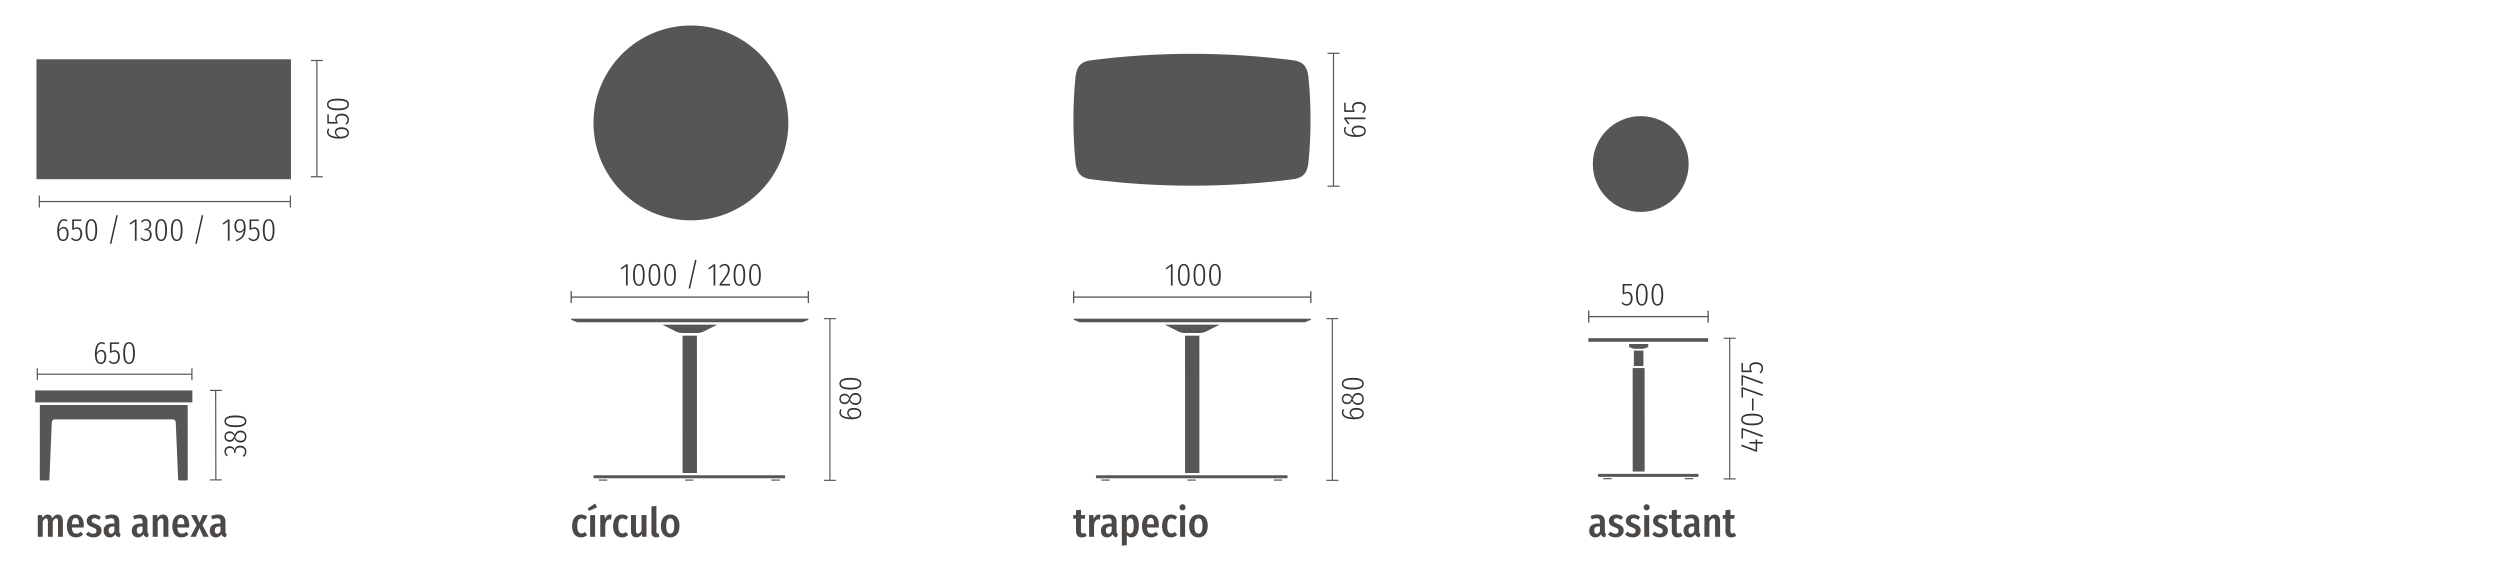 <?xml version="1.0" encoding="UTF-8"?>
<!-- Generator: Adobe Illustrator 26.2.1, SVG Export Plug-In . SVG Version: 6.00 Build 0)  -->
<svg xmlns="http://www.w3.org/2000/svg" xmlns:xlink="http://www.w3.org/1999/xlink" version="1.1" id="Ebene_1" x="0px" y="0px" viewBox="0 0 1420 325" style="enable-background:new 0 0 1420 325;" xml:space="preserve">
<style type="text/css">
	.st0{fill:#4C4846;}
	.st1{fill:#565655;}
	.st2{fill:none;stroke:#565655;stroke-width:0.679;stroke-miterlimit:3.864;}
	.st3{fill:#333333;}
	.st4{fill:none;stroke:#565655;stroke-width:0.756;stroke-miterlimit:3.864;}
	.st5{fill:none;stroke:#565655;stroke-width:0.658;stroke-miterlimit:3.864;}
</style>
<g>
	<path class="st0" d="M35.729,295.988v8.922h-2.782v-8.554c0-1.403-0.322-1.955-1.035-1.955c-0.736,0-1.357,0.689-1.932,1.794v8.715   h-2.76v-8.554c0-1.403-0.368-1.955-1.035-1.955c-0.759,0-1.402,0.667-1.932,1.794v8.715h-2.782v-12.349h2.438l0.207,1.61   c0.759-1.196,1.771-1.932,3.058-1.932c1.242,0,2.139,0.759,2.553,2.069c0.805-1.265,1.816-2.069,3.173-2.069   C34.602,292.24,35.729,293.643,35.729,295.988z"></path>
	<path class="st0" d="M47.528,299.645h-6.691c0.161,2.69,1.104,3.449,2.506,3.449c0.966,0,1.748-0.322,2.667-1.035l1.173,1.563   c-0.989,0.92-2.299,1.633-4.024,1.633c-3.334,0-5.174-2.392-5.174-6.415c0-3.955,1.725-6.6,4.875-6.6   c2.967,0,4.737,2.139,4.737,6.186C47.598,298.84,47.552,299.3,47.528,299.645z M44.838,297.621c0-2.254-0.575-3.381-1.954-3.381   c-1.173,0-1.909,0.851-2.047,3.541h4.001V297.621z"></path>
	<path class="st0" d="M57.327,293.688l-1.081,1.587c-0.874-0.598-1.702-0.943-2.622-0.943c-0.966,0-1.541,0.483-1.541,1.357   c0,0.805,0.391,1.219,2.253,1.886c2.138,0.759,3.334,1.725,3.334,3.816c0,2.461-2.046,3.863-4.599,3.863   c-1.817,0-3.312-0.713-4.3-1.725l1.38-1.54c0.851,0.713,1.793,1.172,2.828,1.172c1.104,0,1.817-0.574,1.817-1.563   c0-1.104-0.506-1.472-2.392-2.161c-2.23-0.782-3.15-1.909-3.15-3.61c0-2.023,1.656-3.587,4.231-3.587   C55.027,292.24,56.315,292.769,57.327,293.688z"></path>
	<path class="st0" d="M68.527,303.323l-0.598,1.886c-1.219-0.138-2.024-0.575-2.415-1.747c-0.782,1.311-1.955,1.793-3.173,1.793   c-2.139,0-3.472-1.563-3.472-3.794c0-2.645,1.748-4.093,5.013-4.093h1.104v-0.874c0-1.472-0.483-2.139-1.863-2.139   c-0.851,0-1.793,0.229-2.852,0.644l-0.644-1.886c1.311-0.574,2.713-0.873,3.955-0.873c2.989,0,4.185,1.586,4.185,4.116v5.519   C67.768,302.703,67.975,303.094,68.527,303.323z M64.986,301.645v-2.598h-0.805c-1.541,0-2.483,0.598-2.483,2.23   c0,1.287,0.529,1.932,1.403,1.932C63.928,303.209,64.549,302.656,64.986,301.645z"></path>
	<path class="st0" d="M84.512,303.323l-0.598,1.886c-1.219-0.138-2.024-0.575-2.415-1.747c-0.782,1.311-1.955,1.793-3.173,1.793   c-2.139,0-3.472-1.563-3.472-3.794c0-2.645,1.748-4.093,5.013-4.093h1.104v-0.874c0-1.472-0.483-2.139-1.863-2.139   c-0.851,0-1.793,0.229-2.852,0.644l-0.644-1.886c1.311-0.574,2.713-0.873,3.955-0.873c2.989,0,4.185,1.586,4.185,4.116v5.519   C83.753,302.703,83.96,303.094,84.512,303.323z M80.971,301.645v-2.598h-0.805c-1.541,0-2.483,0.598-2.483,2.23   c0,1.287,0.529,1.932,1.403,1.932C79.913,303.209,80.534,302.656,80.971,301.645z"></path>
	<path class="st0" d="M95.644,295.988v8.922h-2.828v-8.554c0-1.334-0.345-1.955-1.127-1.955s-1.495,0.713-2.115,1.908v8.601h-2.829   v-12.349h2.438l0.23,1.656c0.828-1.242,1.793-1.978,3.219-1.978C94.494,292.24,95.644,293.619,95.644,295.988z"></path>
	<path class="st0" d="M107.419,299.645h-6.691c0.161,2.69,1.104,3.449,2.506,3.449c0.966,0,1.748-0.322,2.667-1.035l1.173,1.563   c-0.989,0.92-2.299,1.633-4.024,1.633c-3.334,0-5.174-2.392-5.174-6.415c0-3.955,1.725-6.6,4.875-6.6   c2.967,0,4.737,2.139,4.737,6.186C107.489,298.84,107.443,299.3,107.419,299.645z M104.729,297.621   c0-2.254-0.575-3.381-1.955-3.381c-1.173,0-1.909,0.851-2.047,3.541h4.001V297.621z"></path>
	<path class="st0" d="M118.551,304.91h-3.081l-2.185-4.99l-2.162,4.99h-2.966l3.518-6.508l-3.173-5.841h3.012l1.84,4.301   l1.771-4.301h2.897l-2.989,5.726L118.551,304.91z"></path>
	<path class="st0" d="M128.809,303.323l-0.598,1.886c-1.219-0.138-2.024-0.575-2.415-1.747c-0.782,1.311-1.955,1.793-3.173,1.793   c-2.139,0-3.472-1.563-3.472-3.794c0-2.645,1.748-4.093,5.013-4.093h1.104v-0.874c0-1.472-0.483-2.139-1.863-2.139   c-0.851,0-1.793,0.229-2.852,0.644l-0.644-1.886c1.311-0.574,2.713-0.873,3.955-0.873c2.989,0,4.185,1.586,4.185,4.116v5.519   C128.05,302.703,128.257,303.094,128.809,303.323z M125.268,301.645v-2.598h-0.805c-1.541,0-2.483,0.598-2.483,2.23   c0,1.287,0.529,1.932,1.403,1.932C124.21,303.209,124.831,302.656,125.268,301.645z"></path>
</g>
<g>
	<path class="st0" d="M333.534,293.643l-1.219,1.633c-0.69-0.529-1.334-0.828-2.093-0.828c-1.449,0-2.322,1.15-2.322,4.347   s0.942,4.185,2.299,4.185c0.805,0,1.357-0.299,2.069-0.805l1.265,1.679c-0.989,0.896-2.116,1.402-3.449,1.402   c-3.196,0-5.151-2.322-5.151-6.415c0-4.116,2-6.6,5.104-6.6C331.464,292.24,332.522,292.7,333.534,293.643z"></path>
	<path class="st0" d="M339.17,288.101l-4.599,2.093l-0.782-1.402l4.231-2.806L339.17,288.101z M338.021,304.91h-2.829v-12.325h2.829   V304.91z"></path>
	<path class="st0" d="M347.473,292.424l-0.46,2.736c-0.299-0.092-0.575-0.138-0.92-0.138c-1.311,0-1.955,1.127-2.322,3.059v6.829   h-2.829v-12.349h2.438l0.23,2.23c0.575-1.632,1.541-2.529,2.852-2.529C346.829,292.263,347.15,292.309,347.473,292.424z"></path>
	<path class="st0" d="M356.833,293.643l-1.219,1.633c-0.69-0.529-1.334-0.828-2.093-0.828c-1.449,0-2.322,1.15-2.322,4.347   s0.942,4.185,2.299,4.185c0.805,0,1.357-0.299,2.069-0.805l1.265,1.679c-0.989,0.896-2.116,1.402-3.449,1.402   c-3.196,0-5.151-2.322-5.151-6.415c0-4.116,2-6.6,5.104-6.6C354.763,292.24,355.821,292.7,356.833,293.643z"></path>
	<path class="st0" d="M367.206,304.91h-2.46l-0.138-1.609c-0.759,1.219-1.748,1.954-3.196,1.954c-1.886,0-3.012-1.402-3.012-3.518   v-9.176h2.828v8.945c0,1.058,0.368,1.609,1.127,1.609c0.828,0,1.495-0.667,2.023-1.701v-8.854h2.829V304.91z"></path>
	<path class="st0" d="M370.014,302.335v-14.694l2.828-0.299v14.901c0,0.437,0.161,0.735,0.598,0.735   c0.207,0,0.414-0.069,0.552-0.115l0.552,1.955c-0.414,0.229-1.081,0.437-1.771,0.437   C371.071,305.255,370.014,304.151,370.014,302.335z"></path>
	<path class="st0" d="M385.95,298.725c0,3.955-1.978,6.53-5.266,6.53c-3.288,0-5.289-2.414-5.289-6.53c0-4.07,2-6.484,5.312-6.484   C383.973,292.24,385.95,294.517,385.95,298.725z M378.385,298.725c0,3.127,0.805,4.346,2.299,4.346s2.276-1.265,2.276-4.346   s-0.782-4.3-2.253-4.3C379.189,294.425,378.385,295.644,378.385,298.725z"></path>
</g>
<g>
	<path class="st0" d="M617.262,304.335c-0.782,0.621-1.817,0.92-2.736,0.92c-2.254,0-3.357-1.402-3.357-3.564v-7.059h-1.563v-2.07   h1.563v-2.736l2.828-0.345v3.081h2.46l-0.299,2.07h-2.162v7.059c0,0.806,0.299,1.288,1.081,1.288c0.391,0,0.736-0.138,1.173-0.391   L617.262,304.335z"></path>
	<path class="st0" d="M625.128,292.424l-0.46,2.736c-0.299-0.092-0.575-0.138-0.92-0.138c-1.311,0-1.955,1.127-2.322,3.059v6.829   h-2.829v-12.349h2.438l0.23,2.23c0.575-1.632,1.541-2.529,2.852-2.529C624.484,292.263,624.806,292.309,625.128,292.424z"></path>
	<path class="st0" d="M634.971,303.323l-0.598,1.886c-1.219-0.138-2.024-0.575-2.415-1.747c-0.782,1.311-1.955,1.793-3.173,1.793   c-2.139,0-3.472-1.563-3.472-3.794c0-2.645,1.748-4.093,5.013-4.093h1.104v-0.874c0-1.472-0.483-2.139-1.863-2.139   c-0.851,0-1.793,0.229-2.852,0.644l-0.644-1.886c1.311-0.574,2.713-0.873,3.955-0.873c2.989,0,4.185,1.586,4.185,4.116v5.519   C634.212,302.703,634.419,303.094,634.971,303.323z M631.43,301.645v-2.598h-0.805c-1.541,0-2.483,0.598-2.483,2.23   c0,1.287,0.529,1.932,1.403,1.932C630.372,303.209,630.993,302.656,631.43,301.645z"></path>
	<path class="st0" d="M646.862,298.701c0,3.979-1.563,6.554-4.185,6.554c-1.104,0-1.978-0.46-2.644-1.334v5.727l-2.829,0.321   v-17.407h2.483l0.138,1.495c0.851-1.242,1.908-1.816,3.15-1.816C645.574,292.24,646.862,294.585,646.862,298.701z M643.941,298.725   c0-3.312-0.667-4.346-1.862-4.346c-0.851,0-1.541,0.689-2.046,1.563v5.933c0.483,0.759,1.081,1.219,1.862,1.219   C643.137,303.094,643.941,301.943,643.941,298.725z"></path>
	<path class="st0" d="M658.178,299.645h-6.691c0.161,2.69,1.104,3.449,2.506,3.449c0.966,0,1.748-0.322,2.667-1.035l1.173,1.563   c-0.989,0.92-2.299,1.633-4.024,1.633c-3.334,0-5.174-2.392-5.174-6.415c0-3.955,1.725-6.6,4.875-6.6   c2.967,0,4.737,2.139,4.737,6.186C658.247,298.84,658.201,299.3,658.178,299.645z M655.487,297.621   c0-2.254-0.575-3.381-1.954-3.381c-1.173,0-1.909,0.851-2.047,3.541h4.001V297.621z"></path>
	<path class="st0" d="M668.643,293.643l-1.219,1.633c-0.69-0.529-1.334-0.828-2.093-0.828c-1.449,0-2.322,1.15-2.322,4.347   s0.943,4.185,2.299,4.185c0.805,0,1.357-0.299,2.069-0.805l1.265,1.679c-0.989,0.896-2.116,1.402-3.449,1.402   c-3.196,0-5.151-2.322-5.151-6.415c0-4.116,2-6.6,5.104-6.6C666.573,292.24,667.631,292.7,668.643,293.643z"></path>
	<path class="st0" d="M673.405,288.17c0,0.966-0.69,1.701-1.725,1.701c-1.012,0-1.725-0.759-1.725-1.701   c0-0.989,0.712-1.748,1.725-1.748C672.715,286.422,673.405,287.181,673.405,288.17z M673.129,304.91H670.3v-12.325h2.829V304.91z"></path>
	<path class="st0" d="M686.007,298.725c0,3.955-1.978,6.53-5.266,6.53c-3.288,0-5.289-2.414-5.289-6.53c0-4.07,2-6.484,5.312-6.484   C684.03,292.24,686.007,294.517,686.007,298.725z M678.442,298.725c0,3.127,0.805,4.346,2.299,4.346s2.276-1.265,2.276-4.346   s-0.782-4.3-2.253-4.3C679.247,294.425,678.442,295.644,678.442,298.725z"></path>
</g>
<g>
	<path class="st0" d="M912.329,303.323l-0.599,1.886c-1.219-0.138-2.023-0.575-2.414-1.747c-0.782,1.311-1.955,1.793-3.174,1.793   c-2.138,0-3.472-1.563-3.472-3.794c0-2.645,1.747-4.093,5.013-4.093h1.104v-0.874c0-1.472-0.482-2.139-1.862-2.139   c-0.851,0-1.794,0.229-2.852,0.644l-0.644-1.886c1.311-0.574,2.713-0.873,3.955-0.873c2.989,0,4.186,1.586,4.186,4.116v5.519   C911.57,302.703,911.776,303.094,912.329,303.323z M908.787,301.645v-2.598h-0.805c-1.54,0-2.483,0.598-2.483,2.23   c0,1.287,0.529,1.932,1.402,1.932C907.729,303.209,908.351,302.656,908.787,301.645z"></path>
	<path class="st0" d="M921.896,293.688l-1.08,1.587c-0.874-0.598-1.702-0.943-2.622-0.943c-0.966,0-1.54,0.483-1.54,1.357   c0,0.805,0.391,1.219,2.253,1.886c2.139,0.759,3.335,1.725,3.335,3.816c0,2.461-2.047,3.863-4.6,3.863   c-1.816,0-3.311-0.713-4.3-1.725l1.38-1.54c0.851,0.713,1.793,1.172,2.828,1.172c1.104,0,1.816-0.574,1.816-1.563   c0-1.104-0.506-1.472-2.392-2.161c-2.23-0.782-3.149-1.909-3.149-3.61c0-2.023,1.655-3.587,4.23-3.587   C919.598,292.24,920.885,292.769,921.896,293.688z"></path>
	<path class="st0" d="M931.579,293.688l-1.08,1.587c-0.874-0.598-1.702-0.943-2.622-0.943c-0.966,0-1.54,0.483-1.54,1.357   c0,0.805,0.391,1.219,2.253,1.886c2.139,0.759,3.335,1.725,3.335,3.816c0,2.461-2.047,3.863-4.6,3.863   c-1.816,0-3.311-0.713-4.3-1.725l1.38-1.54c0.851,0.713,1.793,1.172,2.828,1.172c1.104,0,1.816-0.574,1.816-1.563   c0-1.104-0.506-1.472-2.392-2.161c-2.23-0.782-3.15-1.909-3.15-3.61c0-2.023,1.656-3.587,4.231-3.587   C929.28,292.24,930.567,292.769,931.579,293.688z"></path>
	<path class="st0" d="M937.031,288.17c0,0.966-0.69,1.701-1.725,1.701c-1.012,0-1.725-0.759-1.725-1.701   c0-0.989,0.713-1.748,1.725-1.748C936.341,286.422,937.031,287.181,937.031,288.17z M936.755,304.91h-2.828v-12.325h2.828V304.91z"></path>
	<path class="st0" d="M947.012,293.688l-1.08,1.587c-0.874-0.598-1.702-0.943-2.622-0.943c-0.966,0-1.54,0.483-1.54,1.357   c0,0.805,0.391,1.219,2.253,1.886c2.139,0.759,3.335,1.725,3.335,3.816c0,2.461-2.047,3.863-4.6,3.863   c-1.816,0-3.311-0.713-4.3-1.725l1.38-1.54c0.851,0.713,1.793,1.172,2.828,1.172c1.104,0,1.816-0.574,1.816-1.563   c0-1.104-0.506-1.472-2.392-2.161c-2.23-0.782-3.149-1.909-3.149-3.61c0-2.023,1.655-3.587,4.23-3.587   C944.713,292.24,946,292.769,947.012,293.688z"></path>
	<path class="st0" d="M955.683,304.335c-0.781,0.621-1.816,0.92-2.736,0.92c-2.253,0-3.357-1.402-3.357-3.564v-7.059h-1.563v-2.07   h1.563v-2.736l2.829-0.345v3.081h2.46l-0.299,2.07h-2.161v7.059c0,0.806,0.299,1.288,1.08,1.288c0.392,0,0.736-0.138,1.173-0.391   L955.683,304.335z"></path>
	<path class="st0" d="M965.872,303.323l-0.599,1.886c-1.219-0.138-2.023-0.575-2.414-1.747c-0.782,1.311-1.955,1.793-3.174,1.793   c-2.138,0-3.472-1.563-3.472-3.794c0-2.645,1.747-4.093,5.013-4.093h1.104v-0.874c0-1.472-0.482-2.139-1.862-2.139   c-0.851,0-1.794,0.229-2.852,0.644l-0.644-1.886c1.311-0.574,2.713-0.873,3.955-0.873c2.989,0,4.186,1.586,4.186,4.116v5.519   C965.113,302.703,965.319,303.094,965.872,303.323z M962.33,301.645v-2.598h-0.805c-1.54,0-2.483,0.598-2.483,2.23   c0,1.287,0.529,1.932,1.402,1.932C961.272,303.209,961.894,302.656,962.33,301.645z"></path>
	<path class="st0" d="M977.004,295.988v8.922h-2.829v-8.554c0-1.334-0.345-1.955-1.126-1.955c-0.782,0-1.495,0.713-2.116,1.908   v8.601h-2.828v-12.349h2.438l0.229,1.656c0.828-1.242,1.794-1.978,3.22-1.978C975.854,292.24,977.004,293.619,977.004,295.988z"></path>
	<path class="st0" d="M986.157,304.335c-0.781,0.621-1.816,0.92-2.736,0.92c-2.253,0-3.357-1.402-3.357-3.564v-7.059H978.5v-2.07   h1.563v-2.736l2.829-0.345v3.081h2.46l-0.299,2.07h-2.161v7.059c0,0.806,0.299,1.288,1.08,1.288c0.392,0,0.736-0.138,1.173-0.391   L986.157,304.335z"></path>
</g>
<g>
	<path class="st1" d="M63.423,230.044l-40.79-0.019c0,0-0.008,25.997-0.029,42.182c0,0.375,0.307,0.696,0.686,0.696h4.08   c0.384,0,0.687-0.235,0.703-0.681c0.137-3.257,0.737-17.614,1.335-31.973c0.057-1.361,0.456-2.043,2.04-2.043h31.975   c0,0,33.233,0.02,34.375,0.02c1.584,0,1.985,0.681,2.043,2.042c0.597,14.357,1.195,28.716,1.329,31.973   c0.019,0.444,0.322,0.681,0.703,0.681h4.083c0.381,0,0.686-0.326,0.686-0.696c-0.021-16.185-0.029-42.182-0.029-42.182H63.423z"></path>
</g>
<rect x="20" y="221.764" class="st1" width="89.256" height="6.804"></rect>
<path class="st2" d="M119.203,221.763h6.802 M122.501,221.763l0.103,50.82 M119.203,272.583h6.802"></path>
<g>
	<path class="st3" d="M130.483,253.447c1.639,0,2.538,0.883,2.845,2.252c0.126-1.459,1.116-2.558,3.007-2.558   c2.089,0,3.619,1.314,3.619,3.331c0,1.297-0.522,2.232-1.566,3.061l-0.522-0.647c0.882-0.757,1.242-1.423,1.242-2.396   c0-1.422-1.062-2.322-2.772-2.322c-1.927,0-2.539,1.08-2.539,2.467v0.702l-0.811-0.126v-0.521c0-1.135-0.756-2.27-2.448-2.27   c-1.423,0-2.232,0.793-2.232,2.017c0,0.829,0.306,1.513,1.08,2.251l-0.54,0.559c-0.937-0.865-1.368-1.766-1.368-2.881   C127.477,254.564,128.791,253.447,130.483,253.447z"></path>
	<path class="st3" d="M136.623,244.556c2.07,0,3.331,1.404,3.331,3.438c0,2.071-1.314,3.386-3.313,3.386   c-1.603,0-2.719-0.811-3.385-2.323c-0.648,1.314-1.44,1.873-2.755,1.873c-2.017,0-3.024-1.422-3.024-2.971   c0-1.513,0.936-2.971,3.007-2.971c1.278,0,2.106,0.594,2.881,1.944C134.103,245.294,135.003,244.556,136.623,244.556z    M132.859,248.085l0.217-0.505c-0.702-1.115-1.44-1.602-2.575-1.602c-1.549,0-2.232,0.811-2.232,1.98   c0,1.135,0.684,1.98,2.232,1.98C131.798,249.939,132.283,249.327,132.859,248.085z M136.623,245.582   c-1.494,0-2.089,0.631-2.809,2.269l-0.217,0.522c0.631,1.368,1.549,1.98,3.043,1.98c1.711,0,2.485-0.973,2.485-2.377   C139.126,246.536,138.333,245.582,136.623,245.582z"></path>
	<path class="st3" d="M133.724,235.988c4.268,0,6.23,1.152,6.23,3.295c0,2.178-1.999,3.33-6.248,3.33   c-4.268,0-6.229-1.152-6.229-3.33C127.477,237.141,129.457,235.988,133.724,235.988z M133.706,241.569   c3.889,0,5.401-0.81,5.401-2.286c0-1.459-1.477-2.251-5.384-2.251c-3.906,0-5.401,0.774-5.401,2.251   C128.322,240.741,129.817,241.569,133.706,241.569z"></path>
</g>
<path class="st2" d="M108.997,215.958v-6.802 M21.197,215.958v-6.802 M21.197,212.557h87.801"></path>
<g>
	<path class="st3" d="M60.354,202.505c0,2.791-1.296,4.268-3.097,4.268c-2.431,0-3.349-2.323-3.349-5.636   c0-4.357,1.458-6.842,3.817-6.842c0.81,0,1.422,0.27,1.962,0.72l-0.432,0.666c-0.486-0.359-0.954-0.54-1.548-0.54   c-1.692,0-2.701,2.053-2.791,5.33c0.648-1.099,1.549-1.747,2.665-1.747C59.093,198.724,60.354,199.912,60.354,202.505z    M59.346,202.541c0-2.143-0.811-2.989-1.909-2.989c-1.044,0-1.909,0.774-2.503,1.981c0.054,2.826,0.702,4.393,2.323,4.393   C58.643,205.926,59.346,204.647,59.346,202.541z"></path>
	<path class="st3" d="M67.589,195.339h-4.213v4.177c0.504-0.342,1.062-0.576,1.782-0.576c1.765,0,2.935,1.369,2.935,3.746   c0,2.431-1.333,4.087-3.403,4.087c-1.261,0-2.197-0.54-2.971-1.459l0.63-0.558c0.648,0.756,1.333,1.152,2.341,1.152   c1.458,0,2.358-1.188,2.358-3.241c0-2.089-0.882-2.898-2.143-2.898c-0.702,0-1.152,0.197-1.729,0.558h-0.756v-5.834h5.329   L67.589,195.339z"></path>
	<path class="st3" d="M76.607,200.542c0,4.268-1.152,6.23-3.295,6.23c-2.179,0-3.331-1.999-3.331-6.248   c0-4.268,1.152-6.229,3.331-6.229C75.455,194.295,76.607,196.275,76.607,200.542z M71.026,200.524c0,3.89,0.81,5.401,2.287,5.401   c1.458,0,2.251-1.477,2.251-5.384s-0.774-5.401-2.251-5.401C71.854,195.141,71.026,196.635,71.026,200.524z"></path>
</g>
<path class="st2" d="M164.93,117.874v-6.802 M22.341,117.874v-6.802 M22.341,114.473H164.93"></path>
<g>
	<path class="st3" d="M38.943,132.659c0,2.791-1.297,4.268-3.097,4.268c-2.431,0-3.349-2.323-3.349-5.636   c0-4.357,1.458-6.842,3.817-6.842c0.81,0,1.422,0.27,1.962,0.72l-0.432,0.667c-0.486-0.36-0.954-0.541-1.548-0.541   c-1.692,0-2.701,2.053-2.791,5.33c0.648-1.098,1.548-1.747,2.665-1.747C37.683,128.878,38.943,130.066,38.943,132.659z    M37.935,132.695c0-2.143-0.81-2.989-1.908-2.989c-1.044,0-1.909,0.774-2.503,1.98c0.054,2.827,0.702,4.393,2.323,4.393   C37.232,136.08,37.935,134.802,37.935,132.695z"></path>
	<path class="st3" d="M46.179,125.493h-4.213v4.177c0.504-0.342,1.062-0.576,1.783-0.576c1.764,0,2.935,1.369,2.935,3.745   c0,2.431-1.333,4.087-3.403,4.087c-1.26,0-2.197-0.541-2.971-1.458l0.63-0.558c0.648,0.756,1.333,1.152,2.341,1.152   c1.458,0,2.358-1.188,2.358-3.241c0-2.088-0.882-2.899-2.143-2.899c-0.702,0-1.152,0.198-1.729,0.558h-0.756v-5.833h5.33   L46.179,125.493z"></path>
	<path class="st3" d="M55.197,130.697c0,4.267-1.152,6.23-3.295,6.23c-2.179,0-3.331-1.999-3.331-6.248   c0-4.267,1.152-6.23,3.331-6.23C54.044,124.449,55.197,126.43,55.197,130.697z M49.615,130.679c0,3.889,0.81,5.401,2.287,5.401   c1.458,0,2.25-1.476,2.25-5.383s-0.774-5.402-2.25-5.402C50.443,125.295,49.615,126.79,49.615,130.679z"></path>
	<path class="st3" d="M66.932,122.342l-3.673,16.187l-0.846-0.18l3.673-16.187L66.932,122.342z"></path>
	<path class="st3" d="M77.587,136.729h-0.99v-10.965l-2.539,1.836l-0.468-0.702l3.151-2.25h0.846V136.729z"></path>
	<path class="st3" d="M85.868,127.456c0,1.639-0.882,2.539-2.251,2.845c1.458,0.126,2.557,1.116,2.557,3.007   c0,2.088-1.314,3.619-3.331,3.619c-1.296,0-2.233-0.522-3.061-1.566l0.648-0.522c0.756,0.882,1.422,1.242,2.395,1.242   c1.422,0,2.323-1.062,2.323-2.772c0-1.927-1.081-2.539-2.467-2.539h-0.702l0.126-0.81h0.522c1.134,0,2.269-0.756,2.269-2.449   c0-1.422-0.792-2.232-2.017-2.232c-0.828,0-1.512,0.306-2.25,1.08l-0.558-0.54c0.864-0.937,1.765-1.369,2.881-1.369   C84.752,124.449,85.868,125.763,85.868,127.456z"></path>
	<path class="st3" d="M94.85,130.697c0,4.267-1.152,6.23-3.295,6.23c-2.179,0-3.331-1.999-3.331-6.248   c0-4.267,1.152-6.23,3.331-6.23C93.698,124.449,94.85,126.43,94.85,130.697z M89.269,130.679c0,3.889,0.81,5.401,2.287,5.401   c1.458,0,2.25-1.476,2.25-5.383s-0.774-5.402-2.25-5.402C90.097,125.295,89.269,126.79,89.269,130.679z"></path>
	<path class="st3" d="M103.706,130.697c0,4.267-1.152,6.23-3.295,6.23c-2.179,0-3.331-1.999-3.331-6.248   c0-4.267,1.152-6.23,3.331-6.23C102.554,124.449,103.706,126.43,103.706,130.697z M98.125,130.679c0,3.889,0.81,5.401,2.287,5.401   c1.458,0,2.251-1.476,2.251-5.383s-0.774-5.402-2.251-5.402C98.953,125.295,98.125,126.79,98.125,130.679z"></path>
	<path class="st3" d="M115.441,122.342l-3.673,16.187l-0.847-0.18l3.673-16.187L115.441,122.342z"></path>
	<path class="st3" d="M130.398,136.729h-0.99v-10.965l-2.539,1.836l-0.468-0.702l3.151-2.25h0.846V136.729z"></path>
	<path class="st3" d="M139.525,129.328c0,4.826-1.854,6.536-5.312,7.743l-0.252-0.774c2.736-0.972,4.339-2.449,4.519-5.708   c-0.576,1.008-1.422,1.62-2.485,1.62c-1.62,0-2.881-1.422-2.881-3.799c0-2.611,1.387-3.961,3.187-3.961   C138.499,124.449,139.525,126.195,139.525,129.328z M138.517,129.526c0-2.971-0.648-4.249-2.179-4.249   c-1.351,0-2.197,0.99-2.197,3.151c0,1.944,0.792,2.935,2.017,2.935C137.131,131.363,137.869,130.715,138.517,129.526z"></path>
	<path class="st3" d="M146.905,125.493h-4.213v4.177c0.504-0.342,1.062-0.576,1.783-0.576c1.764,0,2.935,1.369,2.935,3.745   c0,2.431-1.333,4.087-3.403,4.087c-1.26,0-2.197-0.541-2.971-1.458l0.63-0.558c0.648,0.756,1.333,1.152,2.341,1.152   c1.458,0,2.358-1.188,2.358-3.241c0-2.088-0.882-2.899-2.143-2.899c-0.702,0-1.152,0.198-1.729,0.558h-0.756v-5.833h5.33   L146.905,125.493z"></path>
	<path class="st3" d="M155.923,130.697c0,4.267-1.152,6.23-3.295,6.23c-2.179,0-3.331-1.999-3.331-6.248   c0-4.267,1.152-6.23,3.331-6.23C154.771,124.449,155.923,126.43,155.923,130.697z M150.341,130.679c0,3.889,0.81,5.401,2.287,5.401   c1.458,0,2.251-1.476,2.251-5.383s-0.774-5.402-2.251-5.402C151.169,125.295,150.341,126.79,150.341,130.679z"></path>
</g>
<path class="st2" d="M183.389,34.365h-6.802 M183.389,100.395h-6.802 M179.988,100.395V34.365"></path>
<g>
	<path class="st3" d="M193.937,72.283c2.791,0,4.268,1.296,4.268,3.097c0,2.431-2.323,3.349-5.636,3.349   c-4.357,0-6.843-1.458-6.843-3.817c0-0.81,0.271-1.422,0.721-1.962l0.666,0.432c-0.36,0.486-0.54,0.954-0.54,1.548   c0,1.692,2.053,2.701,5.329,2.791c-1.098-0.648-1.746-1.549-1.746-2.665C190.155,73.543,191.344,72.283,193.937,72.283z    M193.973,73.291c-2.143,0-2.989,0.811-2.989,1.909c0,1.044,0.774,1.909,1.98,2.503c2.827-0.054,4.394-0.702,4.394-2.323   C197.357,73.994,196.079,73.291,193.973,73.291z"></path>
	<path class="st3" d="M186.771,65.047v4.213h4.177c-0.342-0.504-0.576-1.062-0.576-1.782c0-1.765,1.368-2.935,3.745-2.935   c2.431,0,4.088,1.333,4.088,3.403c0,1.261-0.541,2.197-1.459,2.971l-0.558-0.63c0.756-0.648,1.152-1.333,1.152-2.341   c0-1.458-1.188-2.358-3.241-2.358c-2.089,0-2.899,0.882-2.899,2.143c0,0.702,0.198,1.152,0.559,1.729v0.756h-5.834v-5.329   L186.771,65.047z"></path>
	<path class="st3" d="M191.974,56.029c4.268,0,6.23,1.152,6.23,3.295c0,2.179-1.999,3.331-6.248,3.331   c-4.268,0-6.23-1.152-6.23-3.331C185.726,57.182,187.706,56.029,191.974,56.029z M191.956,61.611c3.889,0,5.401-0.81,5.401-2.287   c0-1.458-1.477-2.251-5.384-2.251s-5.401,0.774-5.401,2.251C186.572,60.783,188.066,61.611,191.956,61.611z"></path>
</g>
<rect x="20.703" y="33.685" class="st1" width="144.566" height="68.101"></rect>
<path class="st4" d="M970.221,183.242v-6.802 M902.378,183.242v-6.802 M902.378,179.84h67.843"></path>
<path class="st5" d="M982.467,197.636v74.388 M982.467,192.124v74.387 M979.064,272.024h6.804 M979.064,192.124h6.804"></path>
<polygon class="st1" points="934.139,209.059 927.359,209.059 927.369,267.836 934.163,267.836 "></polygon>
<polygon class="st1" points="933.453,199.146 928.03,199.146 928.035,207.921 933.471,207.921 "></polygon>
<polygon class="st1" points="936.204,195.384 925.318,195.384 925.327,197.153 928.042,198.106 933.482,198.106 936.204,197.153 "></polygon>
<polygon class="st1" points="902.378,192.087 902.188,192.087 902.188,194.127 970.221,194.127 970.221,192.761 970.221,192.087 "></polygon>
<rect x="910.696" y="271.533" class="st1" width="4.762" height="0.684"></rect>
<rect x="956.953" y="271.533" class="st1" width="4.762" height="0.684"></rect>
<polygon class="st1" points="907.974,269.15 907.631,269.479 907.631,270.499 907.974,270.849 964.439,270.849 964.775,270.516   964.775,269.493 964.439,269.15 "></polygon>
<g>
	<path class="st3" d="M926.836,162.167h-4.213v4.177c0.504-0.342,1.062-0.576,1.782-0.576c1.765,0,2.936,1.369,2.936,3.746   c0,2.431-1.333,4.087-3.403,4.087c-1.261,0-2.197-0.54-2.971-1.459l0.63-0.558c0.648,0.756,1.332,1.152,2.341,1.152   c1.458,0,2.358-1.188,2.358-3.241c0-2.089-0.882-2.898-2.143-2.898c-0.702,0-1.152,0.197-1.729,0.558h-0.756v-5.833h5.329   L926.836,162.167z"></path>
	<path class="st3" d="M935.854,167.37c0,4.268-1.152,6.23-3.295,6.23c-2.179,0-3.331-1.999-3.331-6.248   c0-4.267,1.152-6.23,3.331-6.23C934.702,161.123,935.854,163.104,935.854,167.37z M930.273,167.353c0,3.89,0.81,5.401,2.286,5.401   c1.458,0,2.251-1.477,2.251-5.384c0-3.907-0.774-5.401-2.251-5.401C931.102,161.969,930.273,163.463,930.273,167.353z"></path>
	<path class="st3" d="M944.71,167.37c0,4.268-1.152,6.23-3.295,6.23c-2.179,0-3.331-1.999-3.331-6.248   c0-4.267,1.152-6.23,3.331-6.23C943.558,161.123,944.71,163.104,944.71,167.37z M939.129,167.353c0,3.89,0.81,5.401,2.286,5.401   c1.458,0,2.251-1.477,2.251-5.384c0-3.907-0.774-5.401-2.251-5.401C939.957,161.969,939.129,163.463,939.129,167.353z"></path>
</g>
<g>
	<path class="st3" d="M998.059,249.619v1.387h3.187v0.973h-3.187v4.555h-0.774l-8.318-3.15l0.324-0.864l7.922,2.971v-3.511   l-3.547-0.126v-0.847h3.547v-1.387H998.059z"></path>
	<path class="st3" d="M989.956,243.229l11.434,4.088l-0.307,0.918l-11.056-3.997v4.861h-0.864v-5.87H989.956z"></path>
	<path class="st3" d="M995.213,234.968c4.268,0,6.23,1.152,6.23,3.295c0,2.179-1.999,3.331-6.248,3.331   c-4.268,0-6.229-1.152-6.229-3.331C988.966,236.12,990.946,234.968,995.213,234.968z M995.195,240.549   c3.89,0,5.401-0.81,5.401-2.286c0-1.458-1.477-2.251-5.384-2.251s-5.401,0.774-5.401,2.251   C989.812,239.721,991.306,240.549,995.195,240.549z"></path>
	<path class="st3" d="M995.123,233.225v-6.914h0.883v6.914H995.123z"></path>
	<path class="st3" d="M989.956,219.974l11.434,4.088l-0.307,0.918l-11.056-3.997v4.861h-0.864v-5.87H989.956z"></path>
	<path class="st3" d="M989.956,213.134l11.434,4.088l-0.307,0.918l-11.056-3.997v4.861h-0.864v-5.87H989.956z"></path>
	<path class="st3" d="M990.01,206.223v4.213h4.177c-0.342-0.504-0.576-1.062-0.576-1.782c0-1.765,1.369-2.936,3.746-2.936   c2.431,0,4.087,1.333,4.087,3.403c0,1.261-0.54,2.197-1.459,2.971l-0.558-0.63c0.756-0.648,1.152-1.332,1.152-2.341   c0-1.458-1.188-2.358-3.241-2.358c-2.089,0-2.898,0.882-2.898,2.143c0,0.702,0.197,1.152,0.558,1.729v0.756h-5.834v-5.329   L990.01,206.223z"></path>
</g>
<g>
	<path class="st1" d="M931.934,65.965c15.029,0,27.213,12.184,27.213,27.213c0,15.029-12.184,27.212-27.213,27.212   c-15.029,0-27.213-12.183-27.213-27.212C904.721,78.149,916.905,65.965,931.934,65.965"></path>
	<path class="st1" d="M395.875,189.157h-8.162c-2.04,0-3.401-0.679-3.401-0.679l-8.165-4.083h15.646h15.645l-8.162,4.083   C399.276,188.478,397.917,189.157,395.875,189.157"></path>
</g>
<polygon class="st1" points="395.845,190.657 387.702,190.657 387.711,268.65 395.874,268.65 "></polygon>
<polygon class="st1" points="324.444,180.994 459.146,180.994 459.146,181.668 455.777,183.036 327.811,183.036 324.444,181.673 "></polygon>
<path class="st4" d="M459.144,172.149v-6.802 M324.442,172.149v-6.802 M324.442,168.748h134.702"></path>
<path class="st5" d="M471.391,187.329v85.507 M471.391,180.993v85.51 M467.988,272.836h6.804 M467.988,180.993h6.804"></path>
<rect x="340.16" y="272.343" class="st1" width="4.759" height="0.684"></rect>
<rect x="438.121" y="272.343" class="st1" width="4.762" height="0.684"></rect>
<rect x="389.073" y="272.343" class="st1" width="4.764" height="0.684"></rect>
<polygon class="st1" points="337.44,269.962 337.097,270.293 337.097,271.313 337.44,271.664 445.606,271.664 445.946,271.328   445.946,270.305 445.606,269.962 "></polygon>
<g>
	<path class="st3" d="M356.528,162.177h-0.99v-10.965l-2.539,1.836l-0.468-0.702l3.151-2.25h0.846V162.177z"></path>
	<path class="st3" d="M366.177,156.145c0,4.267-1.152,6.23-3.295,6.23c-2.179,0-3.331-1.999-3.331-6.248   c0-4.267,1.152-6.23,3.331-6.23C365.024,149.897,366.177,151.878,366.177,156.145z M360.595,156.127   c0,3.889,0.81,5.401,2.287,5.401c1.458,0,2.251-1.476,2.251-5.383s-0.774-5.402-2.251-5.402   C361.423,150.743,360.595,152.238,360.595,156.127z"></path>
	<path class="st3" d="M375.033,156.145c0,4.267-1.152,6.23-3.295,6.23c-2.179,0-3.331-1.999-3.331-6.248   c0-4.267,1.152-6.23,3.331-6.23C373.88,149.897,375.033,151.878,375.033,156.145z M369.451,156.127c0,3.889,0.81,5.401,2.287,5.401   c1.458,0,2.25-1.476,2.25-5.383s-0.774-5.402-2.25-5.402C370.279,150.743,369.451,152.238,369.451,156.127z"></path>
	<path class="st3" d="M383.888,156.145c0,4.267-1.152,6.23-3.295,6.23c-2.179,0-3.331-1.999-3.331-6.248   c0-4.267,1.152-6.23,3.331-6.23C382.736,149.897,383.888,151.878,383.888,156.145z M378.307,156.127   c0,3.889,0.81,5.401,2.287,5.401c1.458,0,2.25-1.476,2.25-5.383s-0.774-5.402-2.25-5.402   C379.135,150.743,378.307,152.238,378.307,156.127z"></path>
	<path class="st3" d="M395.624,147.791l-3.673,16.187l-0.846-0.18l3.673-16.187L395.624,147.791z"></path>
	<path class="st3" d="M406.279,162.177h-0.99v-10.965l-2.539,1.836l-0.468-0.702l3.151-2.25h0.846V162.177z"></path>
	<path class="st3" d="M414.487,152.976c0,2.341-1.17,3.925-4.663,8.3h4.933l-0.144,0.9h-5.906v-0.846   c3.854-4.826,4.736-6.212,4.736-8.318c0-1.44-0.756-2.251-1.927-2.251c-0.972,0-1.657,0.504-2.305,1.351l-0.684-0.504   c0.864-1.152,1.818-1.71,3.025-1.71C413.389,149.897,414.487,151.193,414.487,152.976z"></path>
	<path class="st3" d="M423.29,156.145c0,4.267-1.152,6.23-3.295,6.23c-2.179,0-3.331-1.999-3.331-6.248   c0-4.267,1.152-6.23,3.331-6.23C422.137,149.897,423.29,151.878,423.29,156.145z M417.708,156.127c0,3.889,0.81,5.401,2.287,5.401   c1.458,0,2.25-1.476,2.25-5.383s-0.774-5.402-2.25-5.402C418.536,150.743,417.708,152.238,417.708,156.127z"></path>
	<path class="st3" d="M432.146,156.145c0,4.267-1.152,6.23-3.295,6.23c-2.179,0-3.331-1.999-3.331-6.248   c0-4.267,1.152-6.23,3.331-6.23C430.993,149.897,432.146,151.878,432.146,156.145z M426.564,156.127   c0,3.889,0.81,5.401,2.287,5.401c1.458,0,2.251-1.476,2.251-5.383s-0.774-5.402-2.251-5.402   C427.392,150.743,426.564,152.238,426.564,156.127z"></path>
</g>
<g>
	<path class="st3" d="M484.971,231.692c2.791,0,4.268,1.296,4.268,3.097c0,2.431-2.323,3.35-5.636,3.35   c-4.357,0-6.842-1.459-6.842-3.818c0-0.81,0.27-1.422,0.72-1.962l0.666,0.433c-0.359,0.485-0.54,0.953-0.54,1.548   c0,1.692,2.053,2.7,5.33,2.791c-1.099-0.648-1.747-1.549-1.747-2.665C481.19,232.953,482.378,231.692,484.971,231.692z    M485.007,232.7c-2.143,0-2.989,0.811-2.989,1.909c0,1.044,0.774,1.908,1.981,2.502c2.826-0.054,4.393-0.701,4.393-2.322   C488.392,233.402,487.114,232.7,485.007,232.7z"></path>
	<path class="st3" d="M485.908,223.196c2.07,0,3.331,1.404,3.331,3.438c0,2.071-1.314,3.386-3.313,3.386   c-1.603,0-2.719-0.811-3.385-2.323c-0.648,1.314-1.44,1.873-2.755,1.873c-2.017,0-3.024-1.422-3.024-2.971   c0-1.513,0.936-2.971,3.007-2.971c1.278,0,2.106,0.594,2.881,1.944C483.387,223.935,484.287,223.196,485.908,223.196z    M482.144,226.726l0.217-0.505c-0.702-1.115-1.44-1.602-2.575-1.602c-1.548,0-2.232,0.811-2.232,1.98   c0,1.135,0.685,1.98,2.232,1.98C481.083,228.58,481.568,227.968,482.144,226.726z M485.908,224.223   c-1.494,0-2.089,0.631-2.809,2.269l-0.217,0.522c0.631,1.368,1.549,1.98,3.043,1.98c1.711,0,2.485-0.973,2.485-2.377   C488.411,225.177,487.618,224.223,485.908,224.223z"></path>
	<path class="st3" d="M483.008,214.629c4.268,0,6.23,1.152,6.23,3.295c0,2.178-1.999,3.33-6.248,3.33   c-4.268,0-6.229-1.152-6.229-3.33C476.761,215.781,478.742,214.629,483.008,214.629z M482.991,220.21   c3.89,0,5.401-0.81,5.401-2.286c0-1.459-1.477-2.251-5.384-2.251s-5.401,0.774-5.401,2.251   C477.607,219.382,479.101,220.21,482.991,220.21z"></path>
</g>
<g>
	<path class="st1" d="M392.436,14.487c30.563,0,55.339,24.776,55.339,55.339s-24.776,55.34-55.339,55.34   s-55.339-24.777-55.339-55.34S361.873,14.487,392.436,14.487"></path>
	<path class="st1" d="M681.271,189.157h-8.162c-2.04,0-3.401-0.679-3.401-0.679l-8.165-4.083h15.646h15.645l-8.162,4.083   C684.672,188.478,683.313,189.157,681.271,189.157"></path>
</g>
<polygon class="st1" points="681.24,190.657 673.097,190.657 673.106,268.65 681.269,268.65 "></polygon>
<polygon class="st1" points="609.839,180.994 744.541,180.994 744.541,181.668 741.172,183.036 613.206,183.036 609.839,181.673 "></polygon>
<path class="st4" d="M744.54,172.149v-6.802 M609.838,172.149v-6.802 M609.838,168.748H744.54"></path>
<path class="st5" d="M756.786,187.329v85.507 M756.786,180.993v85.51 M753.383,272.836h6.804 M753.383,180.993h6.804"></path>
<rect x="625.556" y="272.343" class="st1" width="4.759" height="0.684"></rect>
<rect x="723.517" y="272.343" class="st1" width="4.761" height="0.684"></rect>
<rect x="674.468" y="272.343" class="st1" width="4.764" height="0.684"></rect>
<polygon class="st1" points="622.835,269.962 622.492,270.293 622.492,271.313 622.835,271.664 731.001,271.664 731.341,271.328   731.341,270.305 731.001,269.962 "></polygon>
<g>
	<path class="st3" d="M666.052,162.177h-0.99v-10.965l-2.539,1.836l-0.468-0.702l3.151-2.25h0.846V162.177z"></path>
	<path class="st3" d="M675.701,156.145c0,4.267-1.152,6.23-3.295,6.23c-2.179,0-3.331-1.999-3.331-6.248   c0-4.267,1.152-6.23,3.331-6.23C674.548,149.897,675.701,151.878,675.701,156.145z M670.119,156.127   c0,3.889,0.81,5.401,2.287,5.401c1.458,0,2.25-1.476,2.25-5.383s-0.774-5.402-2.25-5.402   C670.947,150.743,670.119,152.238,670.119,156.127z"></path>
	<path class="st3" d="M684.557,156.145c0,4.267-1.152,6.23-3.295,6.23c-2.179,0-3.331-1.999-3.331-6.248   c0-4.267,1.152-6.23,3.331-6.23C683.404,149.897,684.557,151.878,684.557,156.145z M678.975,156.127   c0,3.889,0.81,5.401,2.287,5.401c1.458,0,2.251-1.476,2.251-5.383s-0.774-5.402-2.251-5.402   C679.803,150.743,678.975,152.238,678.975,156.127z"></path>
	<path class="st3" d="M693.412,156.145c0,4.267-1.152,6.23-3.295,6.23c-2.179,0-3.331-1.999-3.331-6.248   c0-4.267,1.152-6.23,3.331-6.23C692.26,149.897,693.412,151.878,693.412,156.145z M687.831,156.127c0,3.889,0.81,5.401,2.287,5.401   c1.458,0,2.251-1.476,2.251-5.383s-0.774-5.402-2.251-5.402C688.659,150.743,687.831,152.238,687.831,156.127z"></path>
</g>
<g>
	<path class="st3" d="M770.366,231.692c2.791,0,4.268,1.297,4.268,3.097c0,2.432-2.323,3.35-5.636,3.35   c-4.357,0-6.842-1.459-6.842-3.817c0-0.811,0.27-1.422,0.72-1.963l0.666,0.433c-0.359,0.486-0.54,0.954-0.54,1.549   c0,1.692,2.053,2.7,5.33,2.79c-1.099-0.647-1.747-1.548-1.747-2.664C766.585,232.953,767.773,231.692,770.366,231.692z    M770.402,232.701c-2.143,0-2.989,0.81-2.989,1.908c0,1.045,0.774,1.908,1.981,2.503c2.826-0.054,4.393-0.702,4.393-2.323   C773.787,233.403,772.509,232.701,770.402,232.701z"></path>
	<path class="st3" d="M771.303,223.196c2.07,0,3.331,1.404,3.331,3.439c0,2.07-1.314,3.385-3.313,3.385   c-1.603,0-2.719-0.811-3.385-2.323c-0.648,1.314-1.44,1.873-2.755,1.873c-2.017,0-3.024-1.423-3.024-2.971   c0-1.513,0.936-2.971,3.007-2.971c1.278,0,2.106,0.594,2.881,1.944C768.782,223.935,769.682,223.196,771.303,223.196z    M767.539,226.726l0.217-0.504c-0.702-1.117-1.44-1.603-2.575-1.603c-1.548,0-2.232,0.81-2.232,1.98c0,1.134,0.685,1.98,2.232,1.98   C766.478,228.58,766.963,227.968,767.539,226.726z M771.303,224.223c-1.494,0-2.089,0.63-2.809,2.269l-0.217,0.522   c0.631,1.368,1.549,1.98,3.043,1.98c1.711,0,2.485-0.973,2.485-2.377C773.806,225.177,773.013,224.223,771.303,224.223z"></path>
	<path class="st3" d="M768.403,214.629c4.268,0,6.23,1.152,6.23,3.295c0,2.179-1.999,3.331-6.248,3.331   c-4.268,0-6.229-1.152-6.229-3.331C762.156,215.781,764.137,214.629,768.403,214.629z M768.386,220.211   c3.89,0,5.401-0.811,5.401-2.287c0-1.459-1.477-2.251-5.384-2.251s-5.401,0.774-5.401,2.251   C763.002,219.382,764.496,220.211,768.386,220.211z"></path>
</g>
<path class="st2" d="M760.829,30.283h-6.802 M760.829,105.76h-6.802 M757.428,105.76V30.283"></path>
<g>
	<path class="st3" d="M771.531,71.34c2.791,0,4.268,1.297,4.268,3.098c0,2.431-2.322,3.349-5.636,3.349   c-4.357,0-6.842-1.459-6.842-3.817c0-0.811,0.27-1.422,0.72-1.963l0.667,0.433c-0.36,0.486-0.541,0.954-0.541,1.549   c0,1.692,2.053,2.7,5.33,2.79c-1.099-0.647-1.747-1.548-1.747-2.664C767.75,72.601,768.938,71.34,771.531,71.34z M771.567,72.349   c-2.143,0-2.988,0.81-2.988,1.908c0,1.044,0.773,1.909,1.98,2.503c2.826-0.054,4.393-0.702,4.393-2.322   C774.952,73.051,773.674,72.349,771.567,72.349z"></path>
	<path class="st3" d="M775.601,66.715v0.99h-10.965l1.836,2.539l-0.702,0.468l-2.25-3.15v-0.847H775.601z"></path>
	<path class="st3" d="M764.365,58.417v4.213h4.178c-0.343-0.504-0.576-1.062-0.576-1.782c0-1.765,1.368-2.936,3.745-2.936   c2.431,0,4.087,1.333,4.087,3.403c0,1.261-0.54,2.196-1.458,2.971l-0.559-0.63c0.756-0.648,1.152-1.332,1.152-2.341   c0-1.458-1.188-2.358-3.241-2.358c-2.088,0-2.898,0.882-2.898,2.143c0,0.702,0.198,1.152,0.558,1.729v0.756h-5.833v-5.329   L764.365,58.417z"></path>
</g>
<g>
	<path class="st1" d="M619.74,34.221c38.048-4.874,76.561-4.874,114.609,0c5.819,0.737,8.279,3.494,8.9,9.964   c1.53,15.854,1.53,31.818,0,47.672c-0.621,6.474-3.079,9.227-8.9,9.965c-38.048,4.873-76.561,4.873-114.609,0   c-5.819-0.738-8.275-3.493-8.898-9.965c-1.531-15.854-1.531-31.818,0-47.672C611.463,37.712,613.921,34.958,619.74,34.221"></path>
</g>
</svg>
